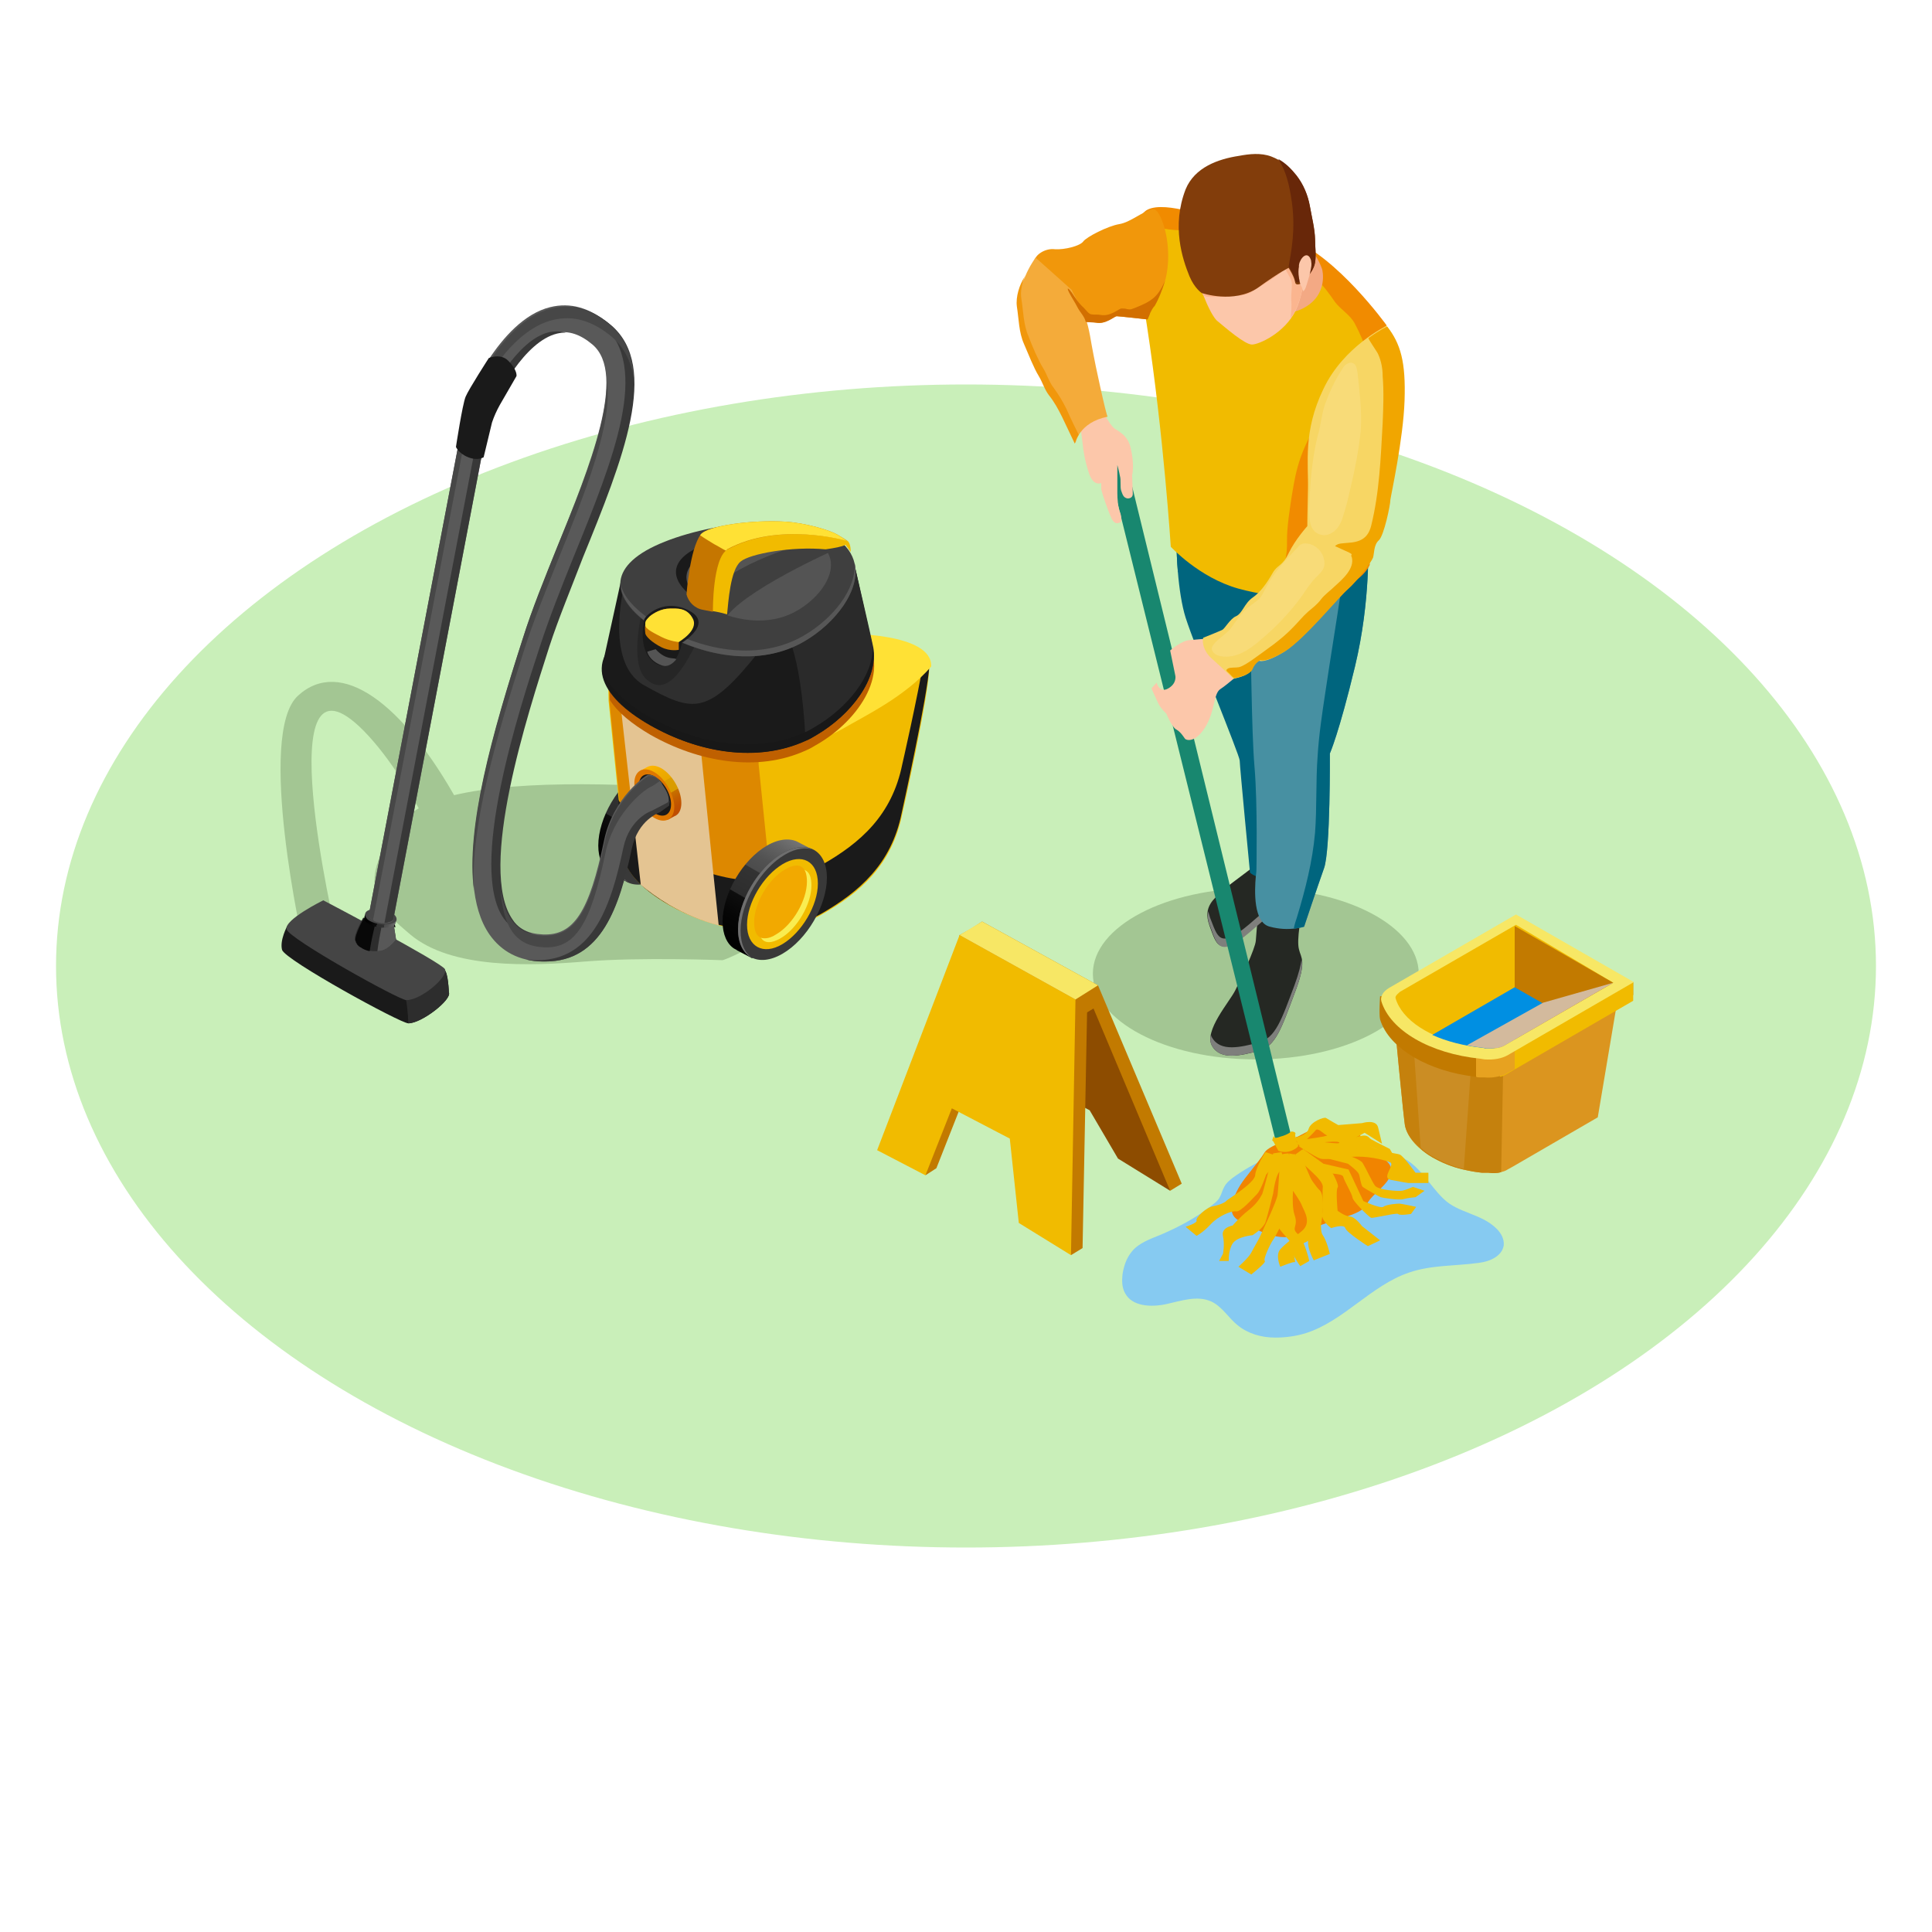 <?xml version="1.0" encoding="UTF-8"?> <!-- Generator: Adobe Illustrator 21.1.0, SVG Export Plug-In . SVG Version: 6.00 Build 0) --> <svg xmlns="http://www.w3.org/2000/svg" xmlns:xlink="http://www.w3.org/1999/xlink" id="_x30_" x="0px" y="0px" viewBox="0 0 300 300" style="enable-background:new 0 0 300 300;" xml:space="preserve"> <style type="text/css"> .st0{fill:#BCEAF7;} .st1{opacity:0.1;} .st2{enable-background:new ;} .st3{fill:#CD8005;} .st4{fill:#EE9D11;} .st5{fill:#47433F;} .st6{fill:#26231F;} .st7{fill:#3F3932;} .st8{fill:#A8A8A8;} .st9{fill:#BEBEBE;} .st10{fill:#E4E4E4;} .st11{fill:#282523;} .st12{fill:#FFBC27;} .st13{fill:#FFCB39;} .st14{opacity:0.8;fill:url(#SVGID_1_);} .st15{opacity:0.8;fill:#35312D;} .st16{opacity:0.3;fill:#EE9D11;} .st17{fill:#FDFFEF;} .st18{fill:#E9751C;} .st19{fill:#CB5E12;} .st20{opacity:0.9;fill:#CD8005;} .st21{fill:#35312D;} .st22{fill:#E6F4BD;} .st23{fill:#E09461;} .st24{fill:#C17948;} .st25{fill:#EFAB7D;} .st26{fill:#F7F7F7;} .st27{fill:#512502;} .st28{fill:#6C3A00;} .st29{fill:#9F6132;} .st30{fill:#CECECE;} .st31{fill:#D9DCDD;} .st32{fill:#FFFFFF;} .st33{fill:#ECF6FF;} .st34{fill:#615A8E;} .st35{fill:#FFAA83;} .st36{fill:#484475;} .st37{fill:#D4DBE0;} .st38{fill:#F8FCFF;} .st39{fill:#B4BBBF;} .st40{fill:#F79F7C;} .st41{fill:#723E24;} .st42{fill:#D5D5D5;} .st43{fill:#E3E3E3;} .st44{fill:#8F8F8F;} .st45{fill:#C6C6C6;} .st46{fill:#CD9049;} .st47{fill:#ECC672;} .st48{fill:#F29C79;} .st49{fill:#7B4B27;} .st50{fill:#89542B;} .st51{fill:#55341B;} .st52{fill:#777777;} .st53{fill:#F89F29;} .st54{fill:#EA7D24;} .st55{fill:#F7B32B;} .st56{fill:#C4C6C6;} .st57{fill:#A8ACAD;} .st58{fill:#E2E2E2;} .st59{fill:#786812;} .st60{fill:#998017;} .st61{fill:#937B14;} .st62{fill:#FF362E;} .st63{fill:#2D2D2D;} .st64{fill:#D2BFAA;} .st65{fill:#B094FF;} .st66{opacity:0.3;} .st67{fill:#3C2415;} .st68{fill:#754C29;} .st69{fill:#603913;} .st70{fill:#BCBEC0;} .st71{fill:#F5F5F5;} .st72{fill:#3576AB;} .st73{fill:#2B5E85;} .st74{fill:#F0C6B4;} .st75{fill:#A7A9AC;} .st76{fill:#939598;} .st77{fill:#1D374E;} .st78{fill:#C7A496;} .st79{fill:#2A4E68;} .st80{fill:#FF8400;} .st81{fill:#BA6000;} .st82{fill:#0F2034;} .st83{fill:#C9EFB9;} .st84{fill:#A3C693;} .st85{fill:#86CAF1;} .st86{fill:#C27A00;} .st87{fill:#8D4C00;} .st88{fill:#F18400;} .st89{fill:#252823;} .st90{fill:#00657E;} .st91{fill:#7E7F7C;} .st92{fill:#4790A2;} .st93{fill:#F1BB00;} .st94{fill:#F18B00;} .st95{fill:#F1970B;} .st96{fill:#F3A984;} .st97{fill:#FCC7AA;} .st98{fill:#FBB58F;} .st99{fill:#823D0B;} .st100{fill:#682709;} .st101{fill:#18876F;} .st102{fill:#F7D664;} .st103{fill:#F1A600;} .st104{fill:#F7E765;} .st105{fill:#DB951F;} .st106{fill:#C5810D;} .st107{fill:#CB8D24;} .st108{fill:#E7A220;} .st109{fill:#008FE2;} .st110{fill:#F4AB3A;} .st111{fill:#D26F00;} .st112{fill:#D3BA9D;} .st113{fill:#F8DB78;} .st114{fill:url(#SVGID_2_);} .st115{fill:#393939;} .st116{fill:#6E6E6E;} .st117{fill:#DD8800;} .st118{fill:#1A1A1A;} .st119{fill:#E4C492;} .st120{fill:#FFE135;} .st121{fill:#BF6000;} .st122{fill:#2A2A2A;} .st123{fill:#2F2F2F;} .st124{fill:#262626;} .st125{fill:#3F3F3F;} .st126{fill:#575757;} .st127{fill:#545454;} .st128{fill:#CA7900;} .st129{fill:#181818;} .st130{fill:#C57600;} .st131{fill:url(#SVGID_3_);} .st132{fill:#F9ED51;} .st133{fill:#F2A900;} .st134{fill:url(#SVGID_4_);} .st135{fill:#DE7700;} .st136{fill:#454545;} .st137{fill:#080808;} .st138{fill:#585858;} .st139{fill:url(#SVGID_5_);} .st140{fill:#595959;} .st141{fill:#383838;} .st142{fill:#474747;} .st143{fill:#EDC1B9;} .st144{fill:#CCCCCC;} .st145{fill:#FFCEB3;} .st146{fill:#E6B093;} .st147{fill:#157DAB;} .st148{fill:#1A9ED6;} .st149{fill:#404040;} .st150{fill:#EBB059;} .st151{fill:#944F06;} .st152{fill:#804200;} .st153{fill:url(#SVGID_6_);} .st154{fill:#CFFFFD;} .st155{fill:url(#SVGID_7_);} .st156{fill:#FFC600;} .st157{fill:#E6B300;} .st158{fill:#EBE8DA;} .st159{fill:#E6E2D6;} .st160{fill:#E6E6E6;} .st161{fill:url(#SVGID_8_);} .st162{fill:#F2F2F2;} .st163{fill:#4D4D4D;} .st164{fill:#FFD236;} .st165{fill:#F0551D;} .st166{fill:#D64C1A;} .st167{fill:#45402B;} .st168{fill:#2E1802;} .st169{fill:#211200;} .st170{fill:url(#SVGID_9_);} .st171{fill:url(#SVGID_10_);} .st172{fill:url(#SVGID_11_);} .st173{fill:#BFECEA;} .st174{fill:#B2DBDA;} .st175{fill:#B7463D;} </style> <ellipse class="st83" cx="150" cy="150" rx="141.3" ry="90.3"></ellipse> <g> <ellipse class="st84" cx="195" cy="151.2" rx="25.3" ry="13.3"></ellipse> <path class="st85" d="M191.4,182.9c-0.5,0.4-1,0.8-1.3,1.4c-0.3,0.5-0.4,1.1-0.7,1.6c-0.3,0.6-0.9,1-1.4,1.4 c-2.3,1.8-4.9,3.2-7.7,4.4c-1.7,0.7-3.5,1.3-4.6,2.7c-0.8,1-1.2,2.2-1.4,3.5c-0.1,1-0.1,2,0.4,2.9c1.1,2.1,4.1,2.2,6.4,1.7 c2.3-0.5,4.8-1.4,7-0.4c1.7,0.8,2.7,2.6,4.1,3.7c1.6,1.3,3.7,1.9,5.8,1.9c1.6,0,3.2-0.2,4.8-0.7c5.9-1.9,10.1-7.4,16-9.4 c3.5-1.2,7.2-1,10.8-1.5c1.7-0.2,3.6-1,3.9-2.7c0.1-1-0.4-1.9-1.1-2.6c-2.4-2.4-6-2.4-8.3-4.7c-2.2-2.1-3.7-5.3-6.7-6.5 c-1.9-0.8-4-0.6-6.1-0.5c-1.5,0.1-3.2,0.1-4.7-0.3c-1.2-0.3-2.1-0.9-3.5-0.7C199.2,178.3,194.4,180.7,191.4,182.9z"></path> <g> <polygon class="st86" points="152.5,143.1 150.8,144.2 159.1,172.6 160.8,171.5 161.9,166.6 170.9,171.3 181.7,184.9 183.5,183.8 170.5,153 "></polygon> <polygon class="st87" points="168.8,157.2 151.6,168.7 159.1,172.6 160.2,167.7 169.2,172.4 173.6,179.9 181.7,184.9 169.8,156.6 "></polygon> <path class="st88" d="M201.5,176.5c0,0-4.4,1.3-5.1,2.4s-0.9,1.3-3.1,4.1c-2.2,2.9-2,4.8-2,4.8s-0.3,1.2,1.6,2 c1.9,0.8,5.6,3.6,9.5,1.6c3.9-2.1,9.1-2.5,9.9-4.5c0.9-2,6.5-4.6,2.1-7.3c-4.4-2.8-3-4.2-3-4.2l-7.2-0.3L201.5,176.5z"></path> <g> <path class="st89" d="M197.1,132.7c0.1,0.1-6.5,4.8-7.5,5.8c-0.9,1-2.9,2.2-1.8,5.2c1.1,3,1.4,5,6.1,1c4.7-4,7.7-6.6,7.3-7.5 C200.9,136.4,197.1,132.7,197.1,132.7z"></path> <path class="st90" d="M199.4,135.5c-0.6,2.1-3.2,1.1-4.5,0.5c-0.5-0.2-0.8-0.5-0.8-0.5s-1.6-16.6-1.6-17.4 c0-0.8-6.9-17.5-8.4-22.2c-0.6-1.9-1-4.6-1.2-7.1c-0.3-3.5-0.2-6.5-0.2-6.5s13.5,0.6,14.6,2c0.1,0.1,0.2,0.8,0.4,1.9 c0.2,1.7,0.4,4.4,0.6,7.7C199.1,108.2,200,133.5,199.4,135.5z"></path> <path class="st89" d="M202.1,142c0,0-0.8,3.9-0.4,5.4c0.3,1.4,1.3,1.7-0.7,6.9c-2,5.3-2.9,8.2-5.6,8.9c-2.7,0.7-5.9,1.5-7.2-0.8 s2.7-6.8,3.6-8.6c0.9-1.8,3.1-6.5,3.2-7.7c0.1-1.3,0.6-7.5,0.6-7.5L202.1,142z"></path> <path class="st91" d="M201,136.9c-0.8,1.3-3.4,3.5-7,6.6c-4.7,4-4.9,2-6.1-1c-0.1-0.3-0.2-0.7-0.3-1c-0.1,0.6-0.1,1.4,0.3,2.3 c1.1,3,1.4,5,6.1,1c4.7-4,7.7-6.6,7.3-7.5C201.2,137.2,201.1,137,201,136.9z"></path> <path class="st91" d="M201,153c-2,5.3-2.9,8.2-5.6,8.9c-2.7,0.7-5.9,1.5-7.2-0.8c-0.1-0.1-0.1-0.3-0.2-0.4 c-0.1,0.6-0.1,1.2,0.2,1.7c1.3,2.3,4.4,1.5,7.2,0.8c2.7-0.7,3.6-3.6,5.6-8.9c1.2-3.1,1.3-4.4,1.1-5.3 C202,149.8,201.7,151.1,201,153z"></path> <path class="st92" d="M210.4,103.5c-2.5,10.4-3.9,13.5-3.9,13.5s0.1,15-0.9,17.8c-1,2.8-3.1,9.1-3.1,9.1s-0.6,0.2-1.6,0.3 c-0.9,0.1-2.2,0.1-3.7-0.3c-2.6-0.6-2.4-5.6-2.2-7.8c0.1-0.7,0.1-1.1,0.1-1.1s0.2-10.1-0.3-15.9c-0.5-5.8-0.5-18.9-0.7-20.6 c-0.1-0.7-0.1-2.7-0.1-4.9c0-3.2,0.1-6.7,0.1-6.7l3.5-0.5l14.8-2.1C212.4,84.2,212.9,93.1,210.4,103.5z"></path> <path class="st90" d="M210.4,103.5c-2.5,10.4-3.9,13.5-3.9,13.5s0.1,15-0.9,17.8c-1,2.8-3.1,9.1-3.1,9.1s-0.6,0.2-1.6,0.3 c0.1-0.6,0.3-1.2,0.5-1.8c1.3-4.3,2.4-8.6,2.8-13.1c0.3-3.9,0.1-7.9,0.4-11.9c0.2-3.3,0.7-6.6,1.2-9.9c0.8-5.4,1.7-10.8,2.5-16.2 c-2.7,2.3-6.3,2.8-10,2.6c-1.4-0.1-2.8-0.2-4.2-0.4c-0.3-0.1-0.7-0.1-1-0.2c-4-0.6-7-2.2-10.2-4.5c-0.3-3.5-0.2-6.5-0.2-6.5 s13.5,0.6,14.6,2c0.1,0.1,0.2,0.8,0.4,1.9l14.8-2.1C212.4,84.2,212.9,93.1,210.4,103.5z"></path> <path class="st93" d="M187.8,33.9c0,0-7.9-3-10.1-0.9s-2.2,0.7,0.4,17.6c2.6,17,3.7,34.3,3.7,34.3s4.4,4.8,10.5,6.5 c6.1,1.7,14.9,2.1,17.5-0.5c2.6-2.6,2.8-3.1,2.8-3.1s-2-20.5,0-25.3s2.6-11.9,2.6-11.9s-7.7-10.7-14.9-13.4 C193.2,34.4,187.8,33.9,187.8,33.9z"></path> <path class="st94" d="M212.7,87.7c0,0-2-20.5,0-25.3c2-4.8,2.6-11.9,2.6-11.9s-7.7-10.7-14.9-13.4c-7.2-2.7-12.6-3.3-12.6-3.3 s-7.9-3-10.1-0.9c-0.2,0.2-0.4,0.4-0.6,0.7c0.9,1,2.3,1.6,3.6,1.9c2.1,0.4,4.3,0.2,6.4,0.6c1.2,0.2,2.4,0.7,3.6,1.2 c3,1.2,6.1,2.4,9.1,3.6c1.6,0.6,3.2,1.3,4.5,2.4c1.2,1,2.1,2.3,3,3.6c0.9,1.2,2.4,2,3.1,3.4c0.8,1.5,1.5,3.1,1.9,4.7 c0.3,1.2,0.2,2-0.9,2.7c-1,0.7-1.8,1.3-2.6,2.2c-1.8,1.9-3.3,4-4.6,6.3c-1.1,2-2.1,4.1-2.7,6.3c-0.5,1.8-0.8,3.8-1.1,5.7 c-0.2,1.4-0.4,2.8-0.5,4.2c-0.1,1.1,0,2.1-0.1,3.2c-0.1,0.8-0.2,1.5-0.4,2.3c-0.2,1.2-0.4,2.3-0.6,3.5c0,0.1-0.1,0.3,0,0.4 c0.1,0.2,0.3,0.2,0.5,0.2c1.6,0,3.1,0,4.7-0.1c0.6,0,1.2,0.1,1.8-0.2c0.5-0.2,0.8-0.8,1.5-0.7c0.2,0,0.3,0.1,0.5,0.1 C209.6,91.2,212,89.3,212.7,87.7z"></path> <path class="st95" d="M178.7,47.9l-0.5,1.7c0,0-4.4-0.5-4.8-0.5s-1.7,1.3-3.2,1s-2.6,0-2.6,0s-7.1-8.4-7-9.4c0-1.1,1.7-2.2,3.2-2 c1.5,0.1,3.9-0.5,4.4-1.2c0.5-0.7,3.8-2.4,5.6-2.7c1.8-0.3,3.6-2,5.2-2.3C180.5,32,183.7,42.1,178.7,47.9z"></path> <path class="st96" d="M205.3,41.8c0,0,1.1,4-3,6.1s-11.9-0.5-11.1-3.6C192,41.2,201.8,32.1,205.3,41.8z"></path> <path class="st97" d="M203.1,37.2c0,0-0.2,7.5-1.9,11c-1.7,3.5-5.7,5.3-6.8,5.3s-4.1-2.6-5.3-3.6c-1.3-0.9-3.6-7.3-3.3-7.9 C186,41.5,203.1,37.2,203.1,37.2z"></path> <path class="st98" d="M200.4,49.4c0.3-0.4,0.6-0.8,0.8-1.3c1.7-3.5,1.9-11,1.9-11s-8.9,2.2-14,3.7c-0.7,0.6-1.4,1.3-1.9,2.1 c-0.3,0.4-0.6,0.8-0.7,1.3c0,0.2-0.1,0.4-0.1,0.6c0.1,0.3,0.3,0.7,0.4,1c0.5,0.4,1.2,0.3,1.8,0.3c0.4,0,0.9,0,1.3,0 c0.5,0,0.9,0,1.4-0.1c1.1-0.1,2.2-0.1,3.1-0.7c0.9-0.6,1.8-1.1,2.7-1.7c0.8-0.5,1.6-1.1,2.3-1.7c0,0,0.1-0.1,0.1-0.1 c0.1,0,0.2,0.1,0.2,0.2c0.3,0.6,0.9,1.4,0.9,2.1c0,0.7-0.1,1.5-0.1,2.3C200.6,47.5,200.5,48.5,200.4,49.4z"></path> <path class="st99" d="M204.2,40.8c0.2-1.1,0-2.5,0-3.6c0-1.7-0.5-3.4-0.8-5.1c-0.3-1.7-1-3.4-2.1-4.8c-1-1.3-2.3-2.4-3.9-3 c-1.6-0.6-3.4-0.4-5-0.1c-3.3,0.5-6.9,1.8-8.3,5.2c-2.2,5.7-0.5,10.8,0.6,13.5c0.8,1.9,1.9,2.6,1.9,2.6s5,1.7,8.7-0.8 c3.6-2.6,4.8-3.1,4.8-3.1s0.9,1.4,1,2.2c0.1,0.8,1.3,0.1,1.6-0.2C203.3,42.6,204,41.8,204.2,40.8z"></path> <path class="st100" d="M203.4,32c-0.3-1.7-1-3.4-2.1-4.8c-0.8-1-1.7-1.9-2.8-2.5c1.2,1.9,1.7,3.9,2.1,6.7c0.6,4.3-0.1,7.6-0.5,10 c0.1,0.1,0.9,1.4,1,2.1c0.1,0.8,1.3,0.1,1.6-0.2c0.7-0.7,1.4-1.6,1.5-2.6c0.2-1.1,0-2.5,0-3.6C204.1,35.4,203.7,33.7,203.4,32z"></path> <polygon class="st101" points="175.2,73.1 200.5,176.4 198.1,177.2 171.8,71.1 "></polygon> <path class="st97" d="M171,63.5c0,0,1.3,2.4,2,3c0.7,0.5,2.2,1.1,2.6,3.2c0.5,2.1,0.3,3.7,0.2,4.1c0,0.5,0.1,2.7,0.1,2.9 s-0.1,0.7-0.8,0.7c-0.7-0.1-0.8-0.7-1-1.2c-0.2-0.6,0-1.7-0.2-2.3c-0.1-0.6-0.4-1.7-0.4-1.7s0,3.6,0,4.4c0,0.8,0.1,2.2,0.4,2.9 s0.2,1.5,0.2,1.5s-0.9,0.8-1.5-0.5c-0.6-1.3-1.4-3.7-1.6-4.5C171,75.1,171,75,171,75s-1.2,0.6-1.9-1.5s-0.9-3.7-1-4.7 c-0.1-1-0.6-4.3-0.6-4.3L171,63.5z"></path> <path class="st97" d="M188,99.1c0,0-2.1,0.2-3.3,0.3c-1.1,0-3,1.6-3,1.6l0.8,3.9c0,0,0.3,1.2-1.1,2c-1.4,0.8-1.8-0.9-1.8-0.9 l-0.8,0.9c0,0,0.7,1.6,1.1,2.4c0.4,0.8,1.2,1.5,1.2,1.5s0.9,2.2,1.6,2.5c0.7,0.4,1.2,1.3,1.3,1.4c0.1,0.2,1.5,0.8,3.1-1.7 c1.6-2.5,1.3-5.3,2.4-6c1.1-0.7,3.8-3.1,3.8-3.1L188,99.1z"></path> <path class="st102" d="M215.3,50.6c0,0-6.7,3.2-9.8,9.8c-3.2,6.6-2.3,11.6-2.4,15.6c-0.1,4-0.1,5.7-0.1,5.7s-1.9,2.1-2.9,4.2 c-1,2.1-1.7,1.7-2.5,3.1c-0.8,1.4-1.8,2.9-3.1,3.8c-1.3,0.9-1.6,2.5-2.6,2.9c-0.9,0.4-1.7,1.9-2.1,2.1c-0.4,0.2-2.6,1.1-2.9,1.2 c-0.2,0-0.4,1.8,1.3,3.3c1.7,1.5,3.3,3.1,3.3,3.1s2.4-0.4,2.8-1.4c0.4-1,1.2-1.4,1.2-1.4s0.8,0.5,3.9-1.4c3.1-2,8.3-8.4,9.7-9.6 c1.3-1.2,3.7-4.3,3.9-4.9c0.2-0.6,0.1-2,0.9-2.7c0.8-0.7,1.8-5.5,1.8-6.3c0.1-0.8,2-9.4,2.2-15.4 C218.1,56.1,217.4,53.3,215.3,50.6z"></path> <path class="st103" d="M209.9,86.5c0.5,1.8-1.5,3.5-2.6,4.5c-0.7,0.7-1.6,1.3-2.2,2.1c-0.6,0.8-1.3,1.3-2,1.9 c-0.8,0.7-1.5,1.6-2.3,2.4c-1.9,2-4.2,3.5-6.4,5.1c-0.6,0.4-1.3,0.9-2,1.1c-0.5,0.1-1.3,0-1.7,0.2c-0.5,0.3-0.2,0.4,0.2,0.8 c0.1,0.1,0.7,0.8,0.8,0.7c0,0,2.4-0.4,2.8-1.4c0.4-1,1.2-1.4,1.2-1.4s0.8,0.5,3.9-1.4c3.1-2,8.3-8.4,9.7-9.6s3.7-4.3,3.9-4.9 c0.2-0.6,0.1-2,0.9-2.7c0.8-0.7,1.8-5.5,1.8-6.3c0.1-0.8,2-9.4,2.2-15.4s-0.6-8.8-2.7-11.5c0,0-1.3,0.6-2.9,1.8 c-0.1,0.1,1.4,2.2,1.5,2.5c0.5,1.1,0.7,2.3,0.7,3.4c0.2,2.4,0.1,4.9,0,7.3c-0.3,5.4-0.5,10.8-1.8,16c-0.5,1.9-1.7,2.5-3.7,2.6 c-0.7,0.1-1.4,0-1.9,0.5c0.7,0.3,1.5,0.7,2.2,1c0.1,0.1,0.3,0.1,0.4,0.3C209.8,86.2,209.8,86.4,209.9,86.5z"></path> <path class="st93" d="M200.9,176.7c0,0,2-0.3,2.3-1.4c0.3-1.1,2.4-1.9,2.7-1.7c0.3,0.2,1.9,1.1,1.9,1.1l3.7-0.3 c0,0,2.2-0.7,2.5,0.7c0.3,1.3,0.6,2.5,0.6,2.5l-2.7-1.7c0,0-1.1,0.6-1.7,0.9c-0.6,0.3-1.4,0.6-1.8,0.7c-0.4,0.1-2.3-1.2-2.7-1.4 c-0.3-0.2-1.1-1-1.4-0.6c-0.3,0.4-2.4,2.4-2.4,2.4L200.9,176.7z"></path> <path class="st93" d="M200.5,175.7c0,0,0.9,0,0.6,0.5c-0.3,0.5-0.9,1.4-1.7,1.2c-0.7-0.1-2.1,0-1.8-0.5c0.2-0.6,0.2-0.6,0.2-0.6 s-0.2,0.7,1,0.2C200,176.2,200.5,175.7,200.5,175.7z"></path> <path class="st93" d="M201.2,176.9l0.4,1c0,0-0.1,0.4-1.1,0.8c-1,0.4-2,0-2,0l-0.9-1.7l3.5-0.9L201.2,176.9z"></path> <path class="st93" d="M196.5,178.9c0,0-1.5,2.3-1.6,3.6c-0.1,1.2-4.2,3.7-4.4,3.9c-0.2,0.3-1.1,0.7-2.1,0.9 c-1,0.1-2.8,1.8-2.6,2.2s-1.7,1-1.7,1l1.7,1.4c0,0,1-0.5,2.2-1.8c1.2-1.3,3.2-2.1,3.9-2c0.7,0.2,2.7-2.1,3.3-2.7 c0.6-0.6,1.4-3,1.4-3l2.3-2.7L196.5,178.9z"></path> <path class="st93" d="M200.2,179.1c0,0-0.5,4,0,4.9c0.5,0.9,1.7,2.4,2,3.3c0.4,0.9,1.5,2.6-0.1,3.9c-1.6,1.3-2.5,1.9-3.3,2.8 c-0.8,0.9,0,2.7,0,2.7s2.2-0.9,2.3-0.7c0.1,0.3-0.4-2.3-0.4-2.3s3.7-1.1,4.2-2.7c0.5-1.5,0.9-5.4,0-6.2c-0.9-0.8-3.8-5.5-3.8-5.5 L200.2,179.1z"></path> <path class="st93" d="M202.2,176.9c0,0,5.4,0.8,5.7,0.6c0.3-0.2,0.6-2.7,3.2-0.6c2.6,2.1,5.7,2.1,6.3,2.4 c0.6,0.3,2.4,2.8,2.4,2.8h2v1.6h-3.1c0,0-1.3-0.2-2.8-0.5c-1.4-0.3,0.7-2.3,0-2.7c-0.7-0.3-2.8-0.9-5.1-0.9 c-2.3,0-4.9,0.6-5.8,0.3c-0.9-0.3-3.3-1.9-3.3-1.9L202.2,176.9z"></path> <path class="st93" d="M197.7,179.1c0,0-1.5,5.8-1.7,6.3c-0.3,0.5-0.7,1.4-2.1,2.5c-1.4,1.1-2.5,2.4-2.5,2.4s-1.8,0.3-1.5,1.6 c0.3,1.4,0,2.8,0,2.8l-0.6,1.1h1.5c0,0-0.1-1.6,0.6-2.7s3.1-1.3,3.1-1.3s1.6-1,2-2c0.3-0.9,1.2-4.5,1.2-4.5s0.4-3.4,1.3-3.6 c0.9-0.2,0-2.8,0-2.8L197.7,179.1z"></path> <path class="st93" d="M201.1,179.3c0.9,1.5,4.5,3.8,4.3,5.1c-0.1,1.3,0.1,3.1-0.1,4.2c-0.1,1,1.4,2.1,1.4,2.1s2-0.7,2.2,0 c0.2,0.7,3.5,2.8,3.5,2.8l1.9-0.9l-2.8-2.2c0,0-1.1-1.5-1.9-1.5c-0.9-0.1-1.9-0.9-1.9-0.9s-0.3-3.2,0-3.6 c0.3-0.3-0.7-2.1-0.7-2.1l-1.6-1.5l-3.2-2.3L201.1,179.3z"></path> <path class="st93" d="M200.2,179.9c0,0,3.1,4.8,3.3,6.6c0.3,1.8,1.1,4.2,0,5.3c-1.1,1.1,0.5,3.9,0.5,3.9l2.5-1 c0,0-0.5-2.1-1.1-2.9s-0.1-3.9,0-4.5c0.1-0.6-1.1-3.1-1.5-3.6c-0.4-0.6-2-4.6-2-4.6L200.2,179.9z"></path> <path class="st93" d="M198.8,179.6c0,0-0.3,4.9-0.4,5.8c0,0.9-2.5,6-2.7,6.5c-0.2,0.5-1,1.8-1.4,2.6c-0.4,0.8-2,2.2-2,2.2l2,1.2 c0,0,2.4-1.9,2.1-2.1c-0.3-0.2,0.8-2.6,1.3-3.3c0.5-0.7,2-3.8,2.4-4.7c0.4-0.9,1-8.6,1-8.6L198.8,179.6z"></path> <path class="st93" d="M203.3,195.8c0,0-0.7-3.2-1.8-4.2c-1.1-1,0.2-1.1-0.5-3c-0.6-1.9,0-5.8,0-5.8l-0.9-3.7c0,0-1.4,0-1.4,0.5 c0,0.6,0.8,6.6,0,6.9c-0.8,0.3-0.5,2.4-0.4,3.5c0.1,1.1,2.8,3.1,2.3,3.6c-0.5,0.5,1.3,3,1.3,3L203.3,195.8z"></path> <path class="st93" d="M202.1,179.5c0,0.1,1.1,2.4,3.3,2.6c2.2,0.2,3.1,0.2,3.2,0.7c0.1,0.5,1.3,2.5,1.4,3.1 c0,0.6,2.6,3.1,2.9,3.2c0.3,0.1,3.9-0.8,4.2-0.6c0.2,0.3,2,0,2,0l0.8-1.1c0,0-2.3-0.5-2.6-0.5c-0.3,0-2,0.1-2.5,0.5 c-0.5,0.3-3.1-0.9-3.1-0.9l-2.3-4.9l-3.9-0.9l-2.5-1.8l-0.7-0.5L202.1,179.5z"></path> <path class="st93" d="M205.7,178.4c0,0,5.3,1.2,5.9,2.2c0.6,1,1.4,2.8,1.9,3.5c0.5,0.7,3.6,0.9,4.2,0.8c0.6-0.1,1.7-0.6,1.7-0.6 l1.8,0.6l-1.4,1c0,0-1.2,0.1-1.9,0.3s-3.2-0.2-3.5-0.3c-0.3-0.1-2.4-1.3-2.8-1.6c-0.3-0.3-0.4-1.5-0.6-2s-1.7-1.6-1.7-1.6 l-3.1-0.8l-3.6-1.3l1.3-0.6L205.7,178.4z"></path> <path class="st93" d="M215.8,178.4c0,0-2.4-1.2-2.9-1.5c-0.5-0.3-0.4-1-2.7-0.2s-3.9-0.6-4.1-0.4c-0.2,0.2-3.3,0.6-3.3,0.6 l-1.7,0.6l1,0.5l2.4-0.5c0,0,3.5-0.5,3.9,0c0.4,0.5,2.2,1,2.5,0.9c0.3-0.1,1.8-0.4,1.8-0.4l3.8,1.6L215.8,178.4z"></path> </g> <polygon class="st86" points="150.8,144.2 149,145.2 143.7,182.5 145.4,181.4 149.5,171 158.5,175.7 166.3,194.9 168.1,193.8 168.8,157.2 "></polygon> <polygon class="st93" points="149,145.2 136.2,178.6 143.7,182.5 147.8,172.1 156.8,176.8 158.2,189.9 166.3,194.9 167,155.2 "></polygon> <polygon class="st104" points="152.5,143.1 149,145.2 167,155.2 170.5,153 "></polygon> <path class="st105" d="M251.5,153.3l-3.4,20.2l-13.1,7.6l-0.9,0.5c-0.3,0.2-0.6,0.3-1,0.4c0,0,0,0,0,0c-0.6,0.2-1.3,0.2-2,0.1 l-0.5,0c-0.2,0-0.3,0-0.5,0c-3-0.3-5.6-1.2-7.7-2.4c-2.2-1.3-3.7-2.9-4.2-4.7c-0.2-0.6-1.7-16.7-1.7-16.7l9.8-0.6l7.1-0.4 L251.5,153.3z"></path> <path class="st106" d="M233.5,161.4l-0.4,20.6c-0.6,0.2-1.3,0.2-2,0.1l-0.5,0c-0.2,0-0.3,0-0.5,0c-1-0.1-2-0.3-2.9-0.5 c-1.8-0.4-3.4-1.1-4.8-1.9c-0.7-0.4-1.4-0.9-1.9-1.4c-1.1-1-2-2.1-2.3-3.4c-0.2-0.6-1.7-16.7-1.7-16.7l2.6-0.1l7.3-0.4l2.5,1.3 L233.5,161.4z"></path> <path class="st107" d="M229.3,153.9l-0.4,5.1l-1.6,22.5c-1.8-0.4-3.4-1.1-4.8-1.9c-0.7-0.4-1.4-0.9-1.9-1.4l-1.4-20.2l-0.1-1.5 L229.3,153.9z"></path> <path class="st86" d="M253.6,152.5v2L235.2,166l-1.1,0.6c-0.3,0.2-0.7,0.4-1.2,0.5c-0.8,0.2-1.6,0.3-2.5,0.2l-0.6,0 c-0.2,0-0.4,0-0.6-0.1c-3.7-0.4-7-1.5-9.6-3c-2.7-1.6-4.6-3.6-5.3-5.9c-0.2-0.8,0-3.6,0-3.6l18.5-1.1L253.6,152.5z"></path> <path class="st93" d="M253.6,152.5v2.9l-19.5,11.3c-0.3,0.2-0.7,0.4-1.2,0.5v-13.4L253.6,152.5z"></path> <path class="st108" d="M235.2,158.3v7.7l-1.1,0.6c-0.3,0.2-0.7,0.4-1.2,0.5c-0.8,0.2-1.6,0.3-2.5,0.2l-0.6,0c-0.2,0-0.4,0-0.6-0.1 v-8.9H235.2z"></path> <path class="st104" d="M235.4,142l-19.7,11.4c-1,0.6-1.4,1.4-1.2,2.1l0,0c1.4,4.5,7.5,8.1,15.4,8.9l0.6,0.1 c1.4,0.1,2.7-0.1,3.7-0.7l19.5-11.3L235.4,142z"></path> <path class="st93" d="M250.5,152.6l-16.8,9.7c-0.6,0.4-1.4,0.5-2.3,0.5c-0.2,0-0.4,0-0.6,0l-0.5-0.1c-0.8-0.1-1.7-0.2-2.5-0.4 c-5.8-1.1-10.1-3.9-11.1-7.3c-0.1-0.4,0.5-0.8,0.7-1l18-10.4L250.5,152.6z"></path> <polygon class="st86" points="235.2,143.8 235.2,161.4 250.5,152.6 "></polygon> <path class="st109" d="M230.7,162.8c0.2,0,0.4,0,0.6,0c0.9,0,1.7-0.2,2.3-0.5l8.6-5l-7-4l-12.8,7.4c2.2,1,4.9,1.7,7.8,2 L230.7,162.8z"></path> </g> <path class="st97" d="M203.4,40c0.1,0.2,0.2,0.4,0.2,0.6c0.1,0.5,0,0.9-0.1,1.4c-0.1,0.7-0.4,1.5-0.6,2.2c-0.1,0.3-0.2,0.7-0.4,0.9 c0,0-0.1,0.1-0.1,0.1c-0.1,0-0.1-0.1-0.1-0.1c-0.1-0.2-0.1-0.5-0.2-0.6c-0.2-0.3-0.2-0.5-0.3-0.8c0-0.2-0.1-0.4-0.1-0.6 c-0.1-0.6-0.1-1.2,0-1.7C201.6,40.6,202.7,38.9,203.4,40z"></path> <path class="st110" d="M172,64.7c-0.2,0-2.1-8.9-2.2-9.6c-0.4-1.9-0.6-4-1.3-5.9c-0.4-1.2-1.2-2.4-1.8-3.6 c-0.1-0.1-0.2-0.5-0.3-0.6l-5.6-5c0,0-1,1.4-1.6,2.9c-0.6,1.3-1.4,3.1-1.2,4.6c0.3,1.9,0.3,4,1.1,5.8c0.7,1.6,1.5,3.7,2.3,5 c0.6,1,0.9,2.1,1.6,3c0.8,1,1.4,2.1,2,3.3c0.8,1.7,2,4.2,2,4.2S167.5,65.6,172,64.7z"></path> <path class="st95" d="M165.6,63.5c-0.6-1.2-1.2-2.2-2-3.3c-0.7-0.9-1-2-1.6-3c-0.8-1.3-1.7-3.4-2.3-5c-0.8-1.8-0.8-4-1.1-5.8 c-0.2-1.1,0.1-2.5,0.6-3.6c0,0.1-0.1,0.1-0.1,0.2c-0.8,1.2-1.4,3.1-1.2,4.6c0.3,1.9,0.3,4,1.1,5.8c0.7,1.6,1.5,3.7,2.3,5 c0.6,1,0.9,2.1,1.6,3c0.8,1,1.4,2.1,2,3.3c0.8,1.7,2,4.2,2,4.2s0.1-0.6,0.6-1.4C167.2,66.9,166.2,64.9,165.6,63.5z"></path> <path class="st111" d="M174.1,47.9c-0.3,0-1.7,1.3-3.2,1c-0.5-0.1-1,0-1.5-0.1c-0.4-0.1-0.8-0.7-1.1-1c-0.8-0.7-1.3-1.5-1.9-2.4 c-0.2-0.2-0.3-0.5-0.6-0.6c0,0.2,0.1,0.4,0.2,0.6c0.4,0.8,0.9,1.5,1.3,2.3c0.4,0.8,1.1,1.4,1.3,2.3c0.2,0,1.4,0.1,1.6,0.1 c1.5,0.3,2.9-1,3.2-1s4.8,0.5,4.8,0.5c0,0,0.4-0.9,0.4-1c0.2-0.4,0.4-0.8,0.7-1.1c0.7-1.2,1.2-2.6,1.6-3.9 c-0.4,0.9-0.9,1.9-1.7,2.6c-0.8,0.7-1.7,1.1-2.7,1.5c-0.2,0.1-0.5,0.2-0.8,0.3c-0.2,0.1-0.5,0-0.7,0 C174.8,47.9,174.4,47.9,174.1,47.9z"></path> <path class="st112" d="M250.5,152.6l-16.8,9.7c-0.6,0.4-1.4,0.5-2.3,0.5c-0.2,0-0.4,0-0.6,0l-0.5-0.1c-0.8-0.1-1.7-0.2-2.5-0.4 l11.8-6.6L250.5,152.6z"></path> <path class="st113" d="M209.7,75.8c0.7-2.9,1.3-6,1.6-9c0.2-3-0.2-6-0.5-8.9c-0.1-0.6-0.2-1.3-0.7-1.5c-0.4-0.2-0.8,0-1.1,0.2 c-0.3,0.2-0.5,0.6-0.7,0.9c-1.1,1.7-1.9,3.5-2.6,5.4c-0.5,1.6-0.6,3.2-1.1,4.8c-0.9,3.7-1.2,7.6-1.3,11.4c0,0.8,0,1.5,0.2,2.3 c0.2,0.7,0.7,1.4,1.5,1.6c0.8,0.3,1.8-0.1,2.4-0.7c0.6-0.6,1-1.5,1.2-2.3C209.1,78.5,209.4,77.1,209.7,75.8z"></path> <path class="st113" d="M195.7,99.4c2.3-1.9,4.4-4.1,6.2-6.5c0.8-1.1,1.5-2.3,2.4-3.2c0.8-0.8,1.6-1.4,1.3-2.8c-0.2-1.1-1-2-2.1-2.4 c-0.5-0.1-1-0.2-1.4,0c-0.3,0.1-0.5,0.4-0.7,0.6c-1.8,1.9-3.7,3.9-4.9,6.3c-0.3,0.6-0.6,1.2-1,1.6c-0.4,0.4-0.9,0.7-1.4,1.1 c-1.3,0.9-2.1,2.3-3,3.5c-0.7,0.9-2.5,1.9-2.9,2.9c-0.2,0.7,0.6,1.3,1.4,1.4C191.9,102.3,194,100.9,195.7,99.4z"></path> </g> <path class="st84" d="M112.2,149.1c0,0-12.7-0.5-21.3,0.2c-8.6,0.7-20.8,1.2-27.2-4.2c-4.2-3.6-9.7-7.8-0.7-18 c9-10.2,65.5-2.6,65.5-2.6s10,7.7-1.2,15.6C116.3,148,112.2,149.1,112.2,149.1z"></path> <path class="st84" d="M47.1,146.8c0,0-7.4-32.9-0.8-38.8c6.6-6,16.3,1.1,24.9,16.7c8.5,15.5,0,13.8,0,13.8s-6.3-16.4-14.7-25 c-15.3-15.5-4.3,31.5-4.3,31.5L47.1,146.8z"></path> <g> <g> <g> <linearGradient id="SVGID_1_" gradientUnits="userSpaceOnUse" x1="95.009" y1="135.655" x2="104.709" y2="118.855"> <stop offset="0" style="stop-color:#000000"></stop> <stop offset="0.213" style="stop-color:#050505"></stop> <stop offset="0.389" style="stop-color:#0E0E0E"></stop> <stop offset="0.395" style="stop-color:#242424"></stop> <stop offset="0.396" style="stop-color:#2D2D2D"></stop> <stop offset="0.622" style="stop-color:#333333"></stop> <stop offset="0.629" style="stop-color:#4C4C4C"></stop> <stop offset="0.739" style="stop-color:#525252"></stop> <stop offset="0.884" style="stop-color:#636363"></stop> <stop offset="1" style="stop-color:#757575"></stop> </linearGradient> <path style="fill:url(#SVGID_1_);" d="M107.2,120.3l-2.5-1.3l0,0c-1.2-0.7-3-0.6-4.9,0.5c-3.8,2.2-6.9,7.5-6.9,11.8 c0,2,0.7,3.5,1.8,4.2l0,0l0,0c0.2,0.1,0.4,0.2,0.5,0.3l2.3,1.2l0.7-1.2c0.5-0.2,1-0.4,1.5-0.7c3.8-2.2,6.9-7.5,6.9-11.8 c0-0.7-0.1-1.3-0.2-1.8L107.2,120.3z"></path> <path class="st115" d="M109.1,124.6c0,4.3-3.1,9.6-6.9,11.8c-3.8,2.2-6.9,0.5-6.9-3.8c0-4.3,3.1-9.6,6.9-11.8 C106,118.5,109.1,120.2,109.1,124.6z"></path> <path class="st116" d="M95.7,132.7c0-4.3,3.1-9.6,6.9-11.8c1.7-1,3.3-1.2,4.5-0.7c-1.3-0.7-3-0.6-4.9,0.5 c-3.8,2.2-6.9,7.5-6.9,11.8c0,2.3,0.9,3.9,2.3,4.5C96.4,136.3,95.7,134.8,95.7,132.7z"></path> <path class="st93" d="M107.7,125.4c0,3.4-2.5,7.6-5.5,9.4c-3,1.7-5.5,0.4-5.5-3s2.5-7.6,5.5-9.4 C105.2,120.6,107.7,121.9,107.7,125.4z"></path> </g> <path class="st93" d="M140.1,126.4L140.1,126.4c-1.6,7.9-6.5,12.2-12.5,15.6c-0.5,0.3-0.9,0.5-1.4,0.7c-7,3.3-15.6,1.7-22.4-2.2 c-4.3-2.5-7-5.4-6.9-8.2l-2.4-23.5l-0.1-5.3l36.6-5c0,0,1.1,0.1,2.7,0.2c3.9,0.4,10.8,1.7,10.6,4.8 C144.3,107.8,140.1,126.4,140.1,126.4z"></path> <path class="st117" d="M120.2,142.2l-2.4-23.5l-0.1-5.3l24.5-12.7c-2.3-1.2-6-1.8-8.4-2.1c-1.6-0.2-2.7-0.2-2.7-0.2l-36.6,5 l0.1,5.3l2.4,23.5c-0.1,2.8,2.6,5.7,6.9,8.2c5.1,2.9,11.1,4.5,16.7,3.8C120.3,143.6,120.1,142.9,120.2,142.2z"></path> <path class="st118" d="M143.6,101.7c-1.2,7-3.5,17-3.5,17l0,0c-1.6,7.9-6.5,12.2-12.5,15.6c-0.5,0.3-0.9,0.5-1.4,0.7 c-7,3.3-15.6,1.7-22.4-2.2c-3.2-1.9-5.6-4-6.5-6.1c-0.1-0.2-0.2-0.3-0.3-0.6c-0.2-0.7-0.6-1.4-1-1.9l0.8,8 c-0.1,2.8,2.6,5.7,6.9,8.2c6.8,3.9,15.4,5.5,22.4,2.2c0.5-0.2,1-0.5,1.4-0.7c5.9-3.4,10.9-7.7,12.5-15.6l0,0 c0,0,4.1-18.5,4.3-22.9C144.5,102.8,144.2,102.2,143.6,101.7z"></path> <path class="st119" d="M103.9,140.5c2.4,1.4,5,2.5,7.7,3.2c-1.2-11.4-3.4-33.8-3.5-34.3l-12.4-5.8l3.8,33.8 C100.7,138.4,102.2,139.5,103.9,140.5z"></path> <path class="st120" d="M131.1,98.4L97,103.1c0.3,2.9,3.1,5.8,7.6,8.4c7.5,4.3,16.9,6,24.6,2.5c0.5-0.2,1-0.5,1.6-0.8 c3.6-2.1,9.7-5,13.8-9.7C144.8,98.2,131.1,98.4,131.1,98.4z"></path> <path class="st121" d="M126.7,115.7c-0.5,0.3-1,0.6-1.5,0.8c-7.6,3.5-16.8,1.8-24.2-2.4c-2.9-1.7-5.1-3.5-6.3-5.4l-0.1-5.3l36.6-5 c0,0,1.1,0.1,2.7,0.2C138.6,103.9,133.6,111.8,126.7,115.7z"></path> <path class="st118" d="M126.6,114.2c-0.5,0.3-1,0.6-1.5,0.8c-7.6,3.5-16.8,1.8-24.2-2.4c-7.9-4.5-10.6-10.3-2.8-14.8 c6.3-3.6,18.9-6.1,27.6-4.4c2.1,0.4,4,1,5.5,1.9C139.9,100.1,134.5,109.6,126.6,114.2z"></path> <polygon class="st118" points="93.5,103.5 96.4,90.3 132.8,88.2 135.4,99.9 "></polygon> <path class="st122" d="M126.6,114.2c-0.5,0.3-1,0.6-1.5,0.8c-0.8-14.9-3.4-17.3-3.4-17.3s8.6-7.1,11.1-9.5c0,0,2.4,10.3,2.8,12.3 C136.5,105.3,132.2,111,126.6,114.2z"></path> <path class="st123" d="M97.1,90.2c0,0-3.5,12.6,2.9,16.2c7.7,4.3,9.9,4.8,18-5.4C126.1,90.7,97.1,90.2,97.1,90.2z"></path> <path class="st124" d="M99.8,94.5c0,0-2.2,8.4,0.5,10.9c2.7,2.6,5.2-0.3,7.5-4.9C110.1,95.8,99.8,94.5,99.8,94.5z"></path> <path class="st125" d="M129.1,83.1c-6.8-3.9-22-1.5-28.8,2.4c-6.7,3.9-4.3,8.8,2.4,12.7c6.8,3.9,15.4,5.3,22.1,1.4 C131.6,95.7,136.6,87.4,129.1,83.1z"></path> <path class="st126" d="M132.7,87.4c0.3,4.1-3.4,8.7-7.9,11.3c-6.7,3.9-15.3,2.5-22.1-1.4c-3.4-2-5.7-4.2-6.3-6.4 c0.1,2.5,2.6,5.1,6.4,7.3c6.8,3.9,15.4,5.3,22.1,1.4C129.7,96.8,133.7,91.6,132.7,87.4z"></path> <path class="st127" d="M126.6,84c-4.5-2.6-14.5-1-18.9,1.5c-4.4,2.5-2.9,5.8,1.6,8.4c4.4,2.6,10.1,3.5,14.5,0.9 C128.2,92.3,131.5,86.8,126.6,84z"></path> <path class="st125" d="M131.1,84.7c0,0-14.3,6.2-18.1,10.8c-0.8,1-5.3-1.4-4.5-2.3c6-6.3,16.2-8.7,17.8-9.1 C127.9,83.8,131.1,84.7,131.1,84.7z"></path> <path class="st118" d="M110.8,94.6c-4.4-2.6-6-5.8-1.6-8.4c4-2.3,12.6-3.8,17.5-2.2c-0.1,0-0.1-0.1-0.2-0.1 c-4.5-2.6-14.5-1-18.9,1.5c-4.4,2.5-2.9,5.8,1.6,8.4c0.7,0.4,1.5,0.8,2.3,1.1C111.3,94.9,111.1,94.7,110.8,94.6z"></path> <path class="st118" d="M106.3,94.5c-1.7-0.7-3.6-0.5-5.1,0.5c-0.6,0.4-1.1,0.9-1.2,1.3c-0.2,1.2-0.8,5.1,1.8,6.7 c3.2,1.9,4.1-3.2,4.1-3.2S111.4,96.5,106.3,94.5z"></path> <path class="st128" d="M104,94.5c-1.3,0-2.5,0.7-3.1,1.2c-0.8,0.8-0.8,1.7-0.7,2.6c0,0.5,1.1,1.5,2.5,2.2c1.4,0.7,2.7,0.4,2.7,0.4 v-1.3c0,0,3-1.7,2.1-3.5S105.1,94.5,104,94.5z"></path> <path class="st120" d="M107.6,96.1c-0.9-1.8-2.5-1.6-3.6-1.6c-1.3,0-2.5,0.7-3.1,1.2c-0.5,0.5-0.7,0.7-0.7,1.1c0,0.1,0,0.2,0,0.3 c0,0.5,1.1,1.1,2.5,1.8c1.4,0.7,2.7,0.8,2.7,0.8v0C105.5,99.6,108.5,97.9,107.6,96.1z"></path> <path class="st127" d="M101.8,100.8l-1.3,0.4c0,0,0.3,1.4,2.2,2.1c1,0.4,1.8-0.3,2.3-0.9C104.9,102,103.5,102.7,101.8,100.8z"></path> <path class="st129" d="M135.5,100.5c0.1,4.5-4,9.5-9,12.4c-0.5,0.3-1,0.6-1.5,0.8c-7.6,3.5-16.8,1.8-24.2-2.4 c-4-2.3-6.7-5-7.3-7.6c-0.1,3,2.8,6.2,7.5,8.9c7.4,4.3,16.6,5.9,24.2,2.4c0.5-0.2,1-0.5,1.5-0.8 C132.2,111,136.5,105.3,135.5,100.5z"></path> <path class="st93" d="M131.6,84c-0.5-0.3-5.3-1.3-5.8-1.5c-5.1,0-14.7,1.1-15.9,2.7c-1.4,1.8-1.9,6-2.1,7.7c0.4,0.3,2.4,1.7,2.9,2 c0,0,1.3,0.2,2.2,0.5c0.2-1.9,0.5-6.9,2.1-8.2c1.4-1.2,7.9-2.4,13.2-1.9c1.4-0.2,2.5-0.4,3.1-0.7l0.8,1.1 C132.1,84.6,131.8,84.1,131.6,84z"></path> <path class="st130" d="M106.6,92.3c0,0,0.5-7,2.2-9.3c1.1-1.4,8-2.3,13.1-2c3.2,0.2,6.9,1.3,8.1,2c1.2,0.7,1.6,1,1.6,1 s-10.5-3.1-18.6,1.3c-2.4,1.3-2.3,9.7-2.3,9.7l-1.5-0.3C107.9,94.5,106.9,93.5,106.6,92.3L106.6,92.3z"></path> <path class="st120" d="M130,83c-1.2-0.7-4.9-1.8-8.1-2c-5.1-0.3-12,0.6-13.1,2c0,0-0.1,0.1-0.1,0.1c0.7,0.5,1.4,0.9,2.2,1.4 c0.6,0.3,1.2,0.7,1.8,1c0.1-0.1,0.2-0.1,0.2-0.2c8.1-4.4,18.6-1.3,18.6-1.3S131.2,83.7,130,83z"></path> <g> <linearGradient id="SVGID_2_" gradientUnits="userSpaceOnUse" x1="114.304" y1="147.44" x2="124.004" y2="130.639"> <stop offset="0" style="stop-color:#000000"></stop> <stop offset="0.213" style="stop-color:#050505"></stop> <stop offset="0.389" style="stop-color:#0E0E0E"></stop> <stop offset="0.395" style="stop-color:#242424"></stop> <stop offset="0.396" style="stop-color:#2D2D2D"></stop> <stop offset="0.622" style="stop-color:#333333"></stop> <stop offset="0.629" style="stop-color:#4C4C4C"></stop> <stop offset="0.739" style="stop-color:#525252"></stop> <stop offset="0.884" style="stop-color:#636363"></stop> <stop offset="1" style="stop-color:#757575"></stop> </linearGradient> <path class="st114" d="M126.5,132.1l-2.5-1.3l0,0c-1.2-0.7-3-0.6-4.9,0.5c-3.8,2.2-6.9,7.5-6.9,11.8c0,2,0.7,3.5,1.8,4.2l0,0l0,0 c0.2,0.1,0.4,0.2,0.5,0.3l2.3,1.2l0.7-1.2c0.5-0.2,1-0.4,1.5-0.7c3.8-2.2,6.9-7.5,6.9-11.8c0-0.7-0.1-1.3-0.2-1.8L126.5,132.1z"></path> <path class="st115" d="M128.4,136.3c0,4.3-3.1,9.6-6.9,11.8c-3.8,2.2-6.9,0.5-6.9-3.8c0-4.3,3.1-9.6,6.9-11.8 C125.3,130.3,128.4,132,128.4,136.3z"></path> <path class="st116" d="M115,144.5c0-4.3,3.1-9.6,6.9-11.8c1.7-1,3.3-1.2,4.5-0.7c-1.3-0.7-3-0.6-4.9,0.5 c-3.8,2.2-6.9,7.5-6.9,11.8c0,2.3,0.9,3.9,2.3,4.5C115.7,148.1,115,146.6,115,144.5z"></path> <path class="st93" d="M127,137.2c0,3.4-2.5,7.6-5.5,9.4s-5.5,0.4-5.5-3c0-3.4,2.5-7.6,5.5-9.4S127,133.7,127,137.2z"></path> <path class="st132" d="M119.4,146.3c-1.4,0-1.6-1.5-1.6-2.5c0-2.9,2.2-6.7,4.8-8.2c0.7-0.4,1.3-0.6,1.8-0.6 c1.4,0,1.6,1.5,1.6,2.5c0,2.9-2.2,6.7-4.8,8.2C120.5,146.1,119.9,146.3,119.4,146.3z"></path> <path class="st133" d="M118.7,145.7c-1.4,0-1.6-1.5-1.6-2.5c0-2.9,2.2-6.7,4.8-8.2c0.7-0.4,1.3-0.6,1.8-0.6 c1.4,0,1.6,1.5,1.6,2.5c0,2.9-2.2,6.7-4.8,8.2C119.9,145.5,119.3,145.7,118.7,145.7z"></path> </g> <linearGradient id="SVGID_3_" gradientUnits="userSpaceOnUse" x1="-2338.21" y1="126.659" x2="-2333.805" y2="119.028" gradientTransform="matrix(-1 0 0 1 -2233.303 0)"> <stop offset="0" style="stop-color:#BF4C00"></stop> <stop offset="0.123" style="stop-color:#C05100"></stop> <stop offset="0.266" style="stop-color:#C35F00"></stop> <stop offset="0.389" style="stop-color:#C77100"></stop> <stop offset="0.393" style="stop-color:#D08700"></stop> <stop offset="0.396" style="stop-color:#D89B00"></stop> <stop offset="0.622" style="stop-color:#DB9D00"></stop> <stop offset="0.629" style="stop-color:#E9A700"></stop> <stop offset="0.791" style="stop-color:#EFAB00"></stop> <stop offset="1" style="stop-color:#FFB700"></stop> </linearGradient> <path class="st131" d="M99.4,119.7l1.1-0.6l0,0c0.6-0.3,1.3-0.3,2.2,0.2c1.7,1,3.1,3.4,3.1,5.4c0,0.9-0.3,1.6-0.8,1.9l0,0l0,0 c-0.1,0.1-0.2,0.1-0.2,0.1l-1.1,0.6l-0.3-0.6c-0.2-0.1-0.4-0.2-0.7-0.3c-1.7-1-3.1-3.4-3.1-5.4c0-0.3,0-0.6,0.1-0.8L99.4,119.7z"></path> <path class="st135" d="M98.5,121.6c0,2,1.4,4.4,3.1,5.4c1.7,1,3.1,0.2,3.1-1.7s-1.4-4.4-3.1-5.4C99.9,118.9,98.5,119.7,98.5,121.6 z"></path> <path class="st118" d="M99.2,122c0,1.6,1.1,3.5,2.5,4.3c1.4,0.8,2.5,0.2,2.5-1.4c0-1.6-1.1-3.5-2.5-4.3 C100.3,119.8,99.2,120.4,99.2,122z"></path> </g> <g> <g> <path class="st118" d="M63.4,158.9C63.4,158.9,63.4,158.9,63.4,158.9c-1.2,0-19.1-9.8-19.6-11.4c-0.4-1.5,0.8-3.7,0.8-3.7 s16.8,3.8,22.5,5.9c0.8,0.3,1.5,0.6,1.9,0.9c0.6,0.4,0.7,3.5,0.7,3.5C70.2,155.2,65.5,158.9,63.4,158.9z"></path> <path class="st63" d="M63.4,158.9c-0.1-3.4-0.7-5.2-0.7-5.2s2.2-1.9,4.4-4c0.8,0.3,1.5,0.6,1.9,0.9c0.6,0.4,0.7,3.5,0.7,3.5 C70.2,155.2,65.5,158.9,63.4,158.9z"></path> <path class="st136" d="M50.2,139.8c0,0-6.1,3-5.7,4.5c0.4,1.5,17.5,11,18.6,11c2.3,0,6.5-3.6,6-4.8 C68.5,149.4,50.2,139.8,50.2,139.8z"></path> <path class="st63" d="M61.5,145.9C61.5,145.9,61.5,145.9,61.5,145.9c-0.1,0.1-1.3,1.8-2.8,1.8h-0.1c-0.4,0-0.9,0-1.3-0.1 c-0.5-0.1-1-0.3-1.4-0.6c-0.1,0-0.1-0.1-0.2-0.1c-0.1-0.1-0.2-0.2-0.3-0.3c0-0.1-0.1-0.1-0.1-0.2c0,0,0,0,0,0c0,0,0-0.1-0.1-0.1 c0,0,0-0.1,0-0.1c0-0.1,0-0.1-0.1-0.2c-0.2-0.9,1.3-3.5,1.3-3.5l4.8,0.9l0,0.6L61.5,145.9z"></path> <path class="st137" d="M61.4,144l-1.4-0.4l-1.6-0.5c0,0-0.5,1.5-1,4.6c-0.5-0.1-1-0.3-1.4-0.6c-0.1,0-0.1-0.1-0.2-0.1 c-0.1-0.1-0.2-0.2-0.3-0.3c0-0.1-0.1-0.1-0.1-0.2c0,0,0,0,0,0c0,0,0-0.1-0.1-0.1c0,0,0-0.1,0-0.1c0-0.1,0-0.1-0.1-0.2 c-0.2-0.9,1.3-3.5,1.3-3.5l4.8,0.9L61.4,144z"></path> <path class="st138" d="M61.5,145.9C61.5,145.9,61.5,145.9,61.5,145.9c-0.1,0.1-1.3,1.8-2.8,1.8h-0.1c0.1-1,0.5-3.1,0.7-4.1 l0.5-0.1l1.4-0.1l0,0.6L61.5,145.9z"></path> <linearGradient id="SVGID_4_" gradientUnits="userSpaceOnUse" x1="-137.374" y1="-577.497" x2="-134.903" y2="-581.776" gradientTransform="matrix(0.708 -0.707 -0.707 -0.708 -254.257 -363.439)"> <stop offset="0" style="stop-color:#000000"></stop> <stop offset="0.213" style="stop-color:#050505"></stop> <stop offset="0.389" style="stop-color:#0E0E0E"></stop> <stop offset="0.395" style="stop-color:#242424"></stop> <stop offset="0.396" style="stop-color:#2D2D2D"></stop> <stop offset="0.622" style="stop-color:#333333"></stop> <stop offset="0.629" style="stop-color:#4C4C4C"></stop> <stop offset="0.739" style="stop-color:#525252"></stop> <stop offset="0.884" style="stop-color:#636363"></stop> <stop offset="1" style="stop-color:#757575"></stop> </linearGradient> <path class="st134" d="M61.6,142.8l-0.2,0.6l0,0c-0.1,0.3-0.4,0.5-1,0.6c-1.1,0.2-2.6-0.1-3.4-0.7c-0.4-0.3-0.5-0.6-0.4-0.9l0,0 v0c0,0,0-0.1,0-0.1l0.2-0.5l0.4,0.1c0.1,0,0.2-0.1,0.4-0.1c1.1-0.2,2.6,0.1,3.4,0.7c0.1,0.1,0.2,0.2,0.3,0.3L61.6,142.8z"></path> <path class="st136" d="M61.1,141.9c-0.8-0.6-2.3-0.9-3.4-0.7c-1.1,0.2-1.3,0.9-0.6,1.6c0.8,0.6,2.3,0.9,3.4,0.7 C61.7,143.3,61.9,142.6,61.1,141.9z"></path> </g> <path class="st140" d="M76.1,64l-3.8-0.8l-15,78.7l0,0c-0.1,0.2-0.1,0.5,0.3,0.8c0.6,0.5,1.8,0.8,2.7,0.6c0.5-0.1,0.8-0.3,0.8-0.6 l0,0L76.1,64z"></path> <path class="st141" d="M74.9,63.7l-15.2,79.6c0.2,0,0.4,0,0.6-0.1c0.5-0.1,0.8-0.3,0.8-0.6l0,0l15-78.7L74.9,63.7z"></path> </g> <g> <path class="st140" d="M84.7,149.3c-0.2,0-0.3,0-0.5,0c-3.6-0.1-6.3-1.5-8.2-4.2c-5.8-8.4-0.9-27,5.2-46c1.4-4.4,3.4-9.3,5.3-14.1 c5.1-12.6,10.9-26.9,5.5-31.5c-1.9-1.6-3.7-2.2-5.6-1.8c-5,1.2-9.3,9.4-10.5,12.5l-1.9-0.5l-1.9-0.7c0.2-0.5,5.3-13.3,13.3-15.3 c3.2-0.8,6.2,0.1,9.2,2.6c7.6,6.5,1.8,20.9-4.4,36.1c-1.9,4.7-3.8,9.5-5.2,13.8c-3.4,10.3-11.2,34.5-5.7,42.4 c1.1,1.6,2.7,2.4,5,2.5c4.8,0.2,7.2-3.5,9.5-14.6c1.4-6.7,6.5-10.1,6.8-10.2l0,0c1.1,0,1.4,0.5,2.1,1.2l0.2,0.4 c0.8,1.2,1.1,1.9,0.9,3.1l-1.4,1c0,0-3.4,1.1-4.4,5.7C96.2,140.8,93.4,149.3,84.7,149.3z"></path> </g> <g> <path class="st141" d="M103.7,124.5c0,0,0,0.1,0,0.1l-2.5,1.3c0,0-3.4,1.1-4.4,5.7c-1.9,9-4.7,17.5-13.4,17.5c-0.2,0-0.3,0-0.5,0 c-0.4,0-0.8-0.1-1.2-0.1c0.8,0.2,1.6,0.3,2.5,0.3c0.2,0,0.3,0,0.5,0c8.7,0,11.5-8.5,13.4-17.5c1-4.6,4.3-5.6,4.4-5.7l1.4-1 c0-0.3,0.1-0.5,0.1-0.8C103.9,124.5,103.8,124.5,103.7,124.5z"></path> <path class="st141" d="M93.5,50.3c7.6,6.5,1.8,20.9-4.4,36.1c-1.9,4.7-3.8,9.5-5.2,13.8c-3.4,10.3-11.2,34.5-5.7,42.4 c1,1.4,2.5,2.2,4.5,2.4c-1.3-0.4-2.4-1.1-3.1-2.2c-5.5-7.9,2.4-32.1,5.7-42.4c1.4-4.3,3.4-9.1,5.2-13.8c6.2-15.2,12-29.6,4.4-36.1 c-2-1.7-4-2.6-6.1-2.9C90.3,48.1,91.9,49,93.5,50.3z"></path> <path class="st141" d="M85.2,51.6c-4.9,1.2-9.2,9.3-10.5,12.4l1.3,0.3c1.2-3.1,5.5-11.3,10.5-12.5c0.5-0.1,0.9-0.2,1.4-0.1 C87.1,51.4,86.2,51.4,85.2,51.6z"></path> </g> <g> <path class="st142" d="M101,122.2c0.5-0.2,1-0.6,1.4-0.9c-0.4-0.5-0.8-0.8-1.7-0.8l0,0c-0.3,0.1-5.4,3.5-6.8,10.2 c-2.3,11.1-4.7,14.7-9.5,14.6c-2.3-0.1-3.9-0.9-5-2.5c-0.9-1.2-1.4-2.9-1.7-4.8c0.2,2.7,0.7,5,1.8,6.6c1.1,1.6,2.7,2.4,5,2.5 c4.8,0.2,7.2-3.5,9.5-14.6c1.2-5.8,5.3-9.2,6.5-10C100.7,122.4,100.8,122.3,101,122.2z"></path> <path class="st142" d="M81.4,100.9c1.4-4.4,3.4-9.3,5.3-14.1c4.1-10.1,8.6-21.3,7.5-27.7c0.2,6.6-3.9,16.7-7.7,25.9 c-1.9,4.7-3.9,9.6-5.3,14.1c-4.8,14.8-8.9,29.5-7.6,39.2C73,128.7,76.9,114.9,81.4,100.9z"></path> <path class="st142" d="M85.8,49.7c3.2-0.8,6.2,0.1,9.2,2.6c2,1.7,3,3.9,3.4,6.5c-0.1-3.4-1.2-6.2-3.6-8.3c-2.9-2.5-6-3.4-9.2-2.6 c-8,2-13.1,14.7-13.3,15.3l0.8,0.3C74.7,60,79.3,51.3,85.8,49.7z"></path> </g> <path class="st142" d="M58,142.5L58,142.5l15.3-80.2l-1,0.9l-15,78.7l0,0c-0.1,0.2-0.1,0.5,0.3,0.8c0.1,0.1,0.3,0.2,0.5,0.3 C57.9,142.8,57.9,142.6,58,142.5z"></path> <path class="st118" d="M80.2,58.4l-2.6,4.5c-0.5,0.9-0.9,1.8-1.2,2.7L75.1,71c0,0-0.9,0.6-2.4,0c-1.5-0.6-1.9-1.6-1.9-1.6 s1-6.6,1.5-7.8s3.6-6,3.6-6s1.8-0.8,3,0.4C80.4,57.5,80.2,58.4,80.2,58.4z"></path> </g> </svg> 